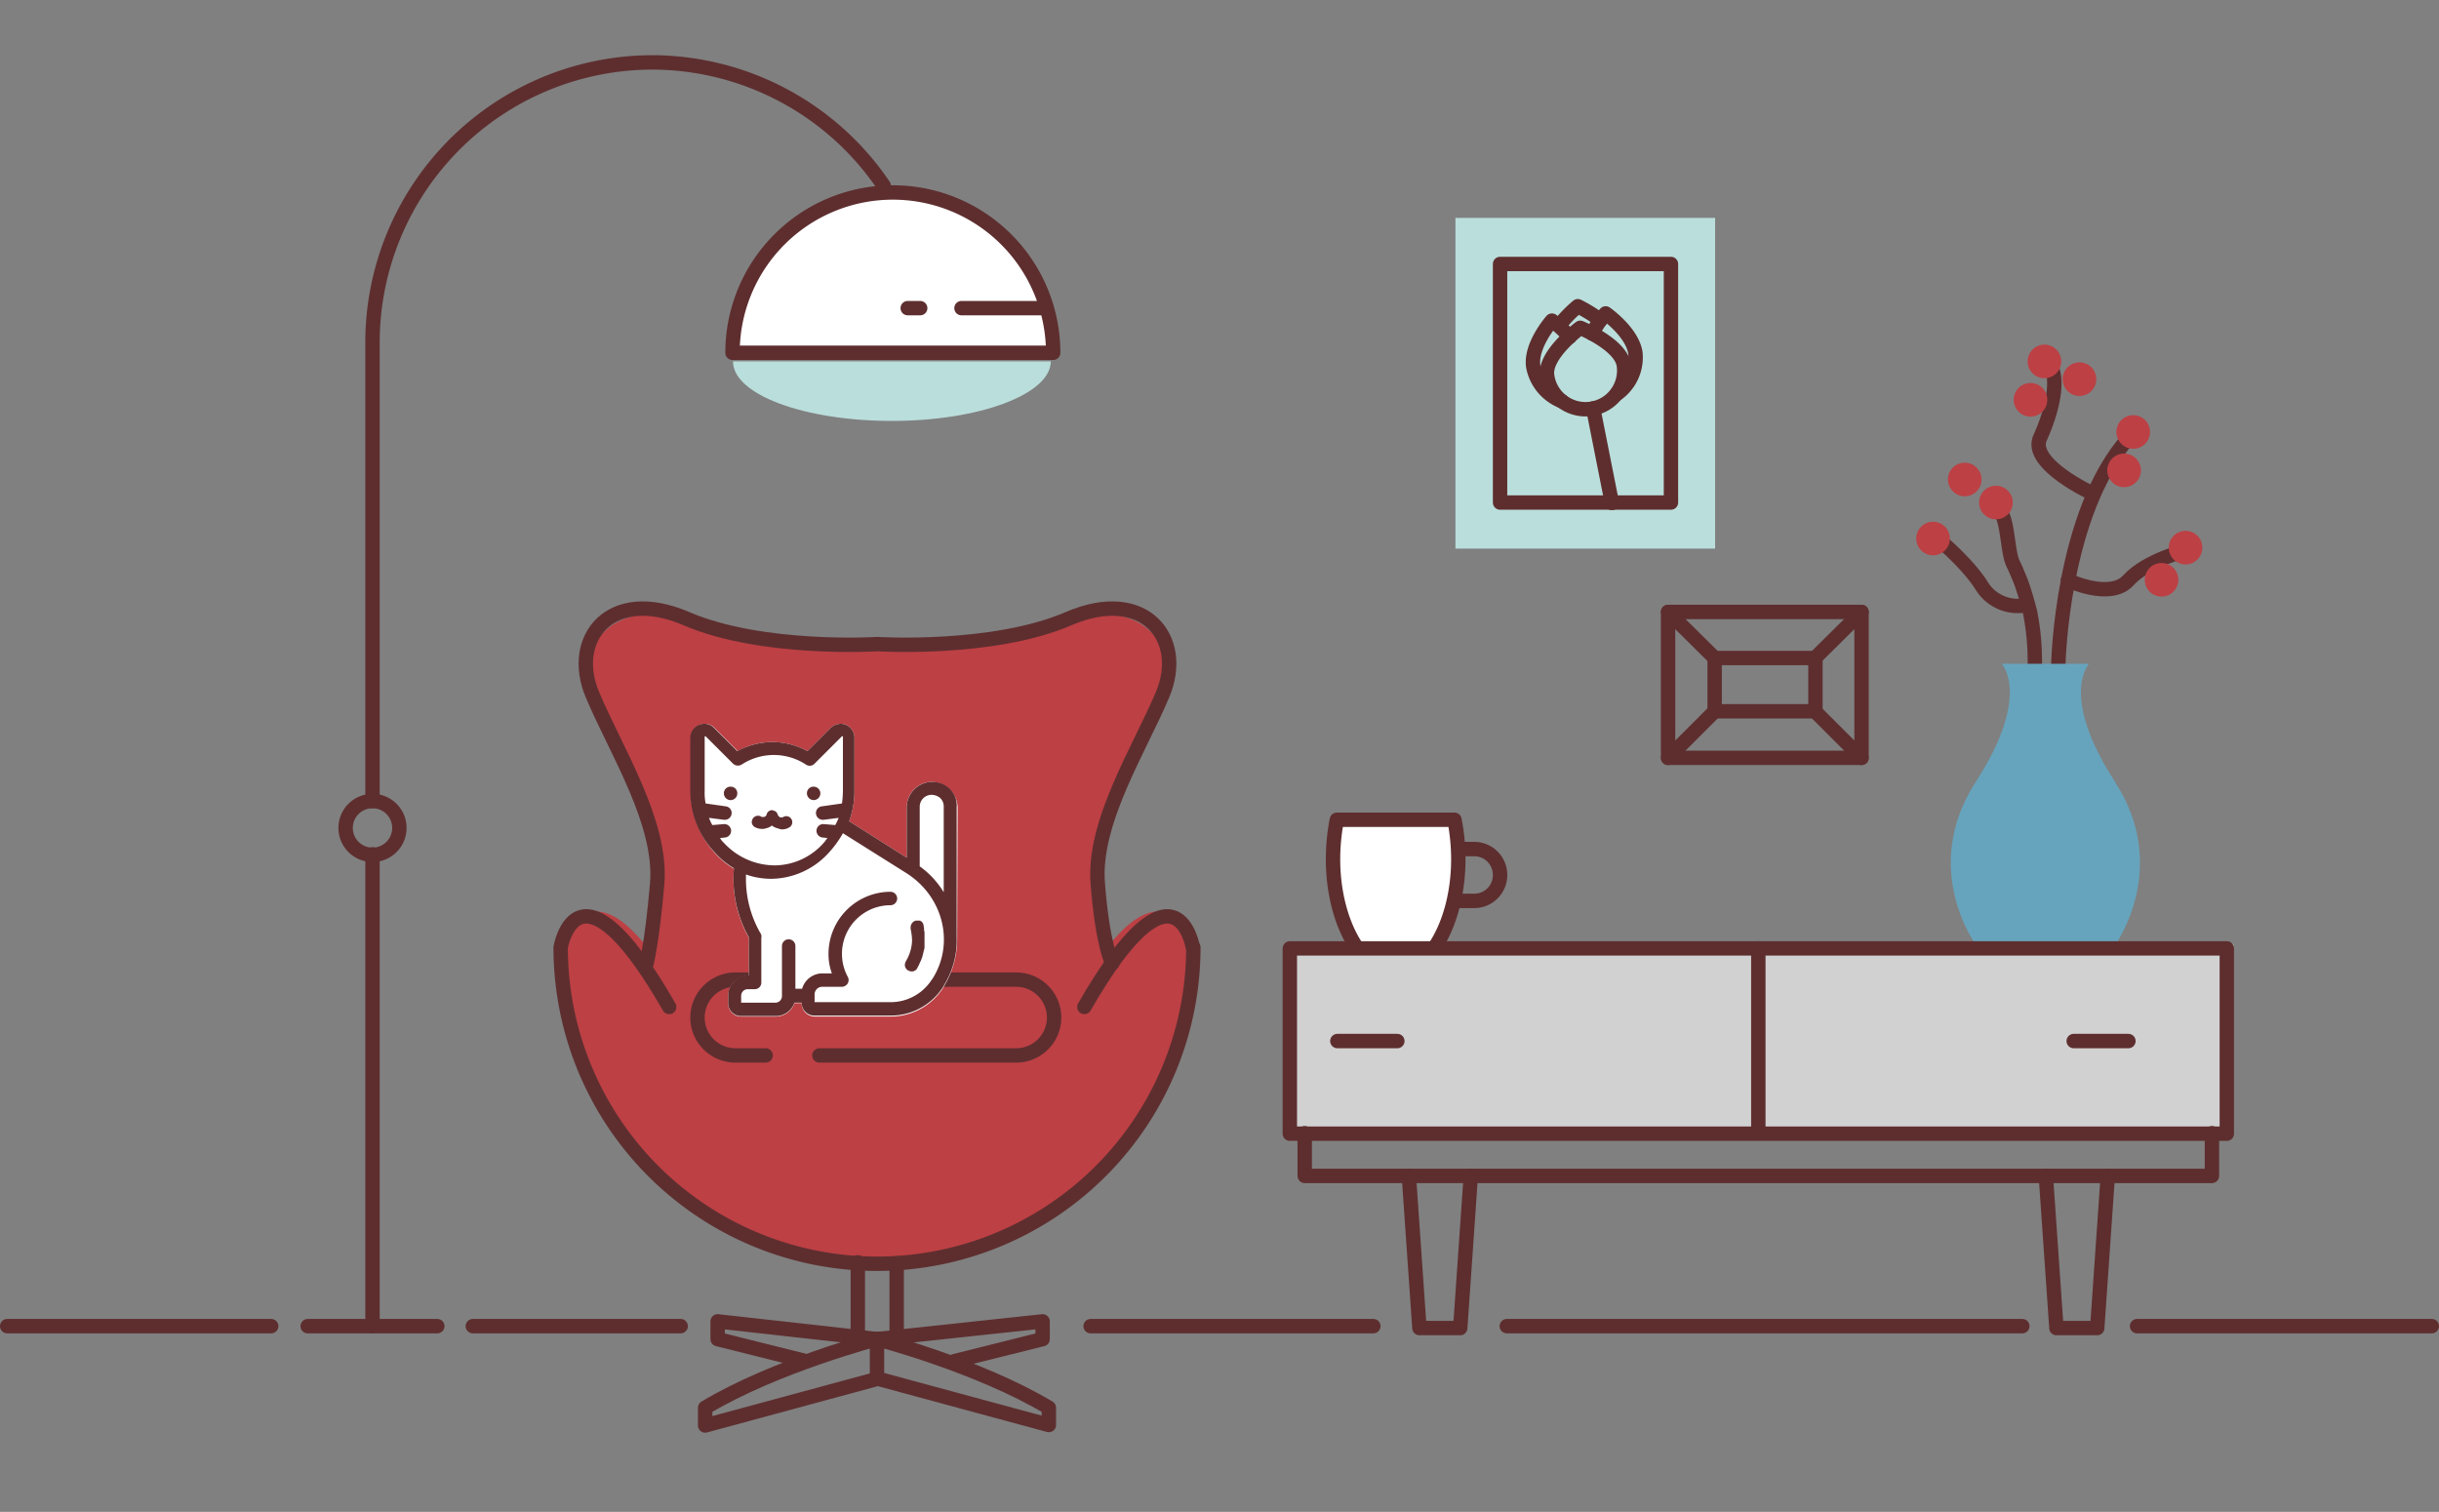 <svg xmlns="http://www.w3.org/2000/svg" viewBox="0 0 508.1 315"><rect x="0" y="0" width="508.1" height="315" fill="#808080" stroke="none"/><defs><style>.a{fill:#badedb;}.b,.i{fill:none;}.b,.c{stroke:#5e2e2f;stroke-linecap:round;stroke-linejoin:round;stroke-miterlimit:10;stroke-width:3px;}.c,.d{fill:#fff;}.e{fill:#d1d1d1;}.f{fill:#66a4bd;}.g{fill:#bd4044;}.h{fill:#5e2e2f;}.i{opacity:0.61;}</style></defs><g transform="translate(-255.5 -1843)"><g transform="translate(255.5 1854.5)"><rect class="a" width="54.1" height="68.9" transform="translate(303.2 33.9)"/><path class="b" d="M423.9,126.8a52.454,52.454,0,0,0-1-10.8c-.5-1.9-1.1-4.1-1.9-6.3-.5-1.2-1-2.5-1.6-3.7-1.3-2.6-1-9.4-3-11.3"/><path class="b" d="M428.8,126.8s.7-31.6,14.7-47.1"/><path class="b" d="M430.8,109.4s8.8,4.2,12.6,0,12-6.2,12-6.2"/><path class="b" d="M436.1,91.4S422.5,85.2,425,79.7s4.1-12.1,2-15.4"/><path class="b" d="M422.4,114.5a8.785,8.785,0,0,1-9.6-4c-2.7-4.3-8.2-9-8.2-9"/><path class="c" d="M299,185.7c2.9-4.4,4.8-10.9,4.8-18.2a43.03,43.03,0,0,0-.8-8.2H278.5a43.031,43.031,0,0,0-.8,8.2c0,7.3,1.9,13.8,4.8,18.2"/><path class="d" d="M152.7,62.3a33.1,33.1,0,1,1,66.2,0"/><path class="a" d="M218.9,63.8c0,6.8-14.8,12.4-33.1,12.4s-33.1-5.5-33.1-12.4"/><rect class="e" width="196" height="38.8" transform="translate(269.3 185.2)"/><path class="f" d="M440.6,151.4c-11.7-18.1-5.4-24.6-5.4-24.6H417s6.3,6.5-5.4,24.6,0,33.9,0,33.9h29.1C440.6,185.3,452.3,169.5,440.6,151.4Z"/><path class="g" d="M248.3,186.4v-.2c-.1-.7-1.3-6.9-6-7.7-3.3-.6-7.1,1.7-11.5,7.2a67.994,67.994,0,0,1-1.7-12c-.7-8.8,4.3-19.2,8.8-28.4,1.5-3.1,3-6.1,4.1-8.9,2.6-6.1,1.7-12.3-2.2-16.2-4.4-4.3-11.3-4.9-19.2-1.5-14.7,6.3-37.4,5-37.7,4.9h-.2c-.2,0-23,1.4-37.7-4.9-7.8-3.4-14.8-2.8-19.2,1.5-3.9,3.9-4.8,10.1-2.2,16.2,1.2,2.8,2.6,5.8,4.1,8.9,4.5,9.2,9.5,19.6,8.8,28.4-.5,5.8-1,9.8-1.5,12.4-4.5-5.7-8.3-8.2-11.8-7.6-4.7.8-5.9,7-6,7.7v.3a65.5,65.5,0,1,0,131,0h0v-.1C248.3,186.6,248.3,186.5,248.3,186.4Z"/><rect class="b" width="195.2" height="38.6" transform="translate(268.7 186.1)"/><line class="b" y2="38.5" transform="translate(366.3 186.1)"/><line class="b" x2="11.4" transform="translate(432 205.4)"/><line class="b" x1="12.5" transform="translate(278.6 205.4)"/><path class="b" d="M303.8,176.2h3.3a5.378,5.378,0,0,0,5.4-5.4h0a5.378,5.378,0,0,0-5.4-5.4h-2.2"/><path class="b" d="M439.1,233.5l-2.2,31.7h-8.5l-2.2-31.7"/><path class="b" d="M306.4,233.5l-2.2,31.7h-8.5l-2.2-31.7"/><path class="b" d="M460.8,224.6v8.9h-189v-8.9"/><rect class="b" width="21" height="11.1" transform="translate(357.2 125.6)"/><rect class="b" width="40.3" height="30.4" transform="translate(347.5 116)"/><line class="b" x1="9.7" y2="9.6" transform="translate(378.1 116)"/><line class="b" x2="9.7" y2="9.7" transform="translate(378.1 136.7)"/><line class="b" x1="9.7" y2="9.7" transform="translate(347.5 136.7)"/><line class="b" x2="9.7" y2="9.6" transform="translate(347.5 116)"/><line class="b" x2="61.4" transform="translate(445.2 264.8)"/><line class="b" x2="107.4" transform="translate(313.9 264.8)"/><line class="b" x2="58.9" transform="translate(227.2 264.8)"/><rect class="b" width="35.6" height="49.7" transform="translate(312.5 43.5)"/><line class="b" x1="3.9" y1="19.7" transform="translate(331.9 73.6)"/><path class="b" d="M332.1,50.5"/><path class="b" d="M338.3,64.7a8.062,8.062,0,1,1-16,2c-.6-4.4,6.9-9.9,6.9-9.9S337.8,60.3,338.3,64.7Z"/><path class="b" d="M325.4,72.1a9.684,9.684,0,0,1-6-7.3c-.6-4.4,3.9-9.5,3.9-9.5a22.243,22.243,0,0,1,3.7,3.4"/><path class="b" d="M336.8,70.6a9.346,9.346,0,0,0,3.9-8.5c-.6-4.4-6.2-8.3-6.2-8.3a21.61,21.61,0,0,0-2.8,4.2"/><path class="b" d="M333.4,55.2a31.34,31.34,0,0,0-4.7-2.9,26.366,26.366,0,0,0-3.8,3.9"/><line class="b" x1="27" transform="translate(64.1 264.8)"/><line class="b" y1="98.3" transform="translate(77.6 166.5)"/><path class="b" d="M83.2,161a5.6,5.6,0,1,1-5.6-5.6A5.591,5.591,0,0,1,83.2,161Z"/><path class="b" d="M77.6,155.4V59.7A58.384,58.384,0,0,1,135.8,1.5h0a58.378,58.378,0,0,1,48.3,25.7"/><path class="b" d="M186,28.6A33.4,33.4,0,0,0,152.6,62h66.8A33.4,33.4,0,0,0,186,28.6Z"/><line class="b" x1="17.7" transform="translate(200.3 52.7)"/><line class="b" x2="2.6" transform="translate(189.1 52.7)"/><path class="b" d="M218.5,285.4l-35.8-9.7v-8.2s21.1,5.5,35.8,14.3Z"/><path class="b" d="M182.7,267.5s-21.1,5.5-35.8,14.3v3.7l35.8-9.7"/><path class="b" d="M198.8,272.1l18.4-4.6v-3.7l-34.5,3.7"/><path class="b" d="M167.9,272.1l-18.4-4.6v-3.7l33.2,3.7"/><line class="b" y1="15.3" transform="translate(186.8 251.7)"/><line class="b" y1="15.5" transform="translate(178.7 251.5)"/><path class="b" d="M182.7,134.2"/><path class="b" d="M231.7,189.2s-2-3.7-3-16.5c-1.1-12.8,8.6-27.9,13.5-39.5,4.9-11.7-3.8-22.6-19.6-15.8s-39.8,5.3-39.8,5.3-24,1.5-39.8-5.3-24.5,4.1-19.6,15.8,14.6,26.7,13.5,39.5-2.4,17.3-2.4,17.3"/><path class="b" d="M248.5,185.9S245,165,225.9,198.3"/><path class="b" d="M139.4,198.3c-19.1-33.3-22.6-12.4-22.6-12.4a65.9,65.9,0,0,0,131.8,0"/><path class="b" d="M159.5,208.4h-6.3a7.917,7.917,0,0,1-7.9-7.9h0a7.917,7.917,0,0,1,7.9-7.9h58.5a7.917,7.917,0,0,1,7.9,7.9h0a7.917,7.917,0,0,1-7.9,7.9h-41"/><line class="b" x2="55" transform="translate(1.5 264.8)"/><line class="b" x2="43.3" transform="translate(98.5 264.8)"/><path class="d" d="M197.9,153a5.685,5.685,0,0,0-3.7-1.6,5.271,5.271,0,0,0-5.3,5.3v10.5l-12-7.6a18.256,18.256,0,0,0,1.1-6.1V142.2a2.9,2.9,0,0,0-2.9-2.9,3.176,3.176,0,0,0-2,.8h0l-4.9,4.9a15.176,15.176,0,0,0-7.2-1.9,14.472,14.472,0,0,0-7.3,1.9l-4.9-4.9h0a2.792,2.792,0,0,0-2-.8,2.9,2.9,0,0,0-2.9,2.9v11.3a19.344,19.344,0,0,0,4.9,12.6,16.513,16.513,0,0,0,4.1,3.4,24.367,24.367,0,0,0-.1,2.7,25.332,25.332,0,0,0,3.2,11.7v7.9h-.1a4.225,4.225,0,0,0-4.2,4.2v1.6a2.689,2.689,0,0,0,2.7,2.7h7.2a4.118,4.118,0,0,0,3.9-2.8H167a2.775,2.775,0,0,0,2.7,2.8h15.9A12.931,12.931,0,0,0,196,195h0a6.725,6.725,0,0,0,.7-1.1h0a18.712,18.712,0,0,0,2.7-9.9v-.1l.1-27A5.349,5.349,0,0,0,197.9,153Z"/><path class="h" d="M197.9,152.9a5.135,5.135,0,0,0-3.7-1.5,5.335,5.335,0,0,0-5.3,5.3v10.5l-12-7.6a18.256,18.256,0,0,0,1.1-6.1V142.2a2.9,2.9,0,0,0-2.9-2.9,3.176,3.176,0,0,0-2,.8h0l-4.9,4.9a15.264,15.264,0,0,0-7.3-1.9,15.566,15.566,0,0,0-7.3,1.9l-4.9-4.9h0a2.792,2.792,0,0,0-2-.8,2.9,2.9,0,0,0-2.9,2.9v11.3a18.509,18.509,0,0,0,5,12.5,16.513,16.513,0,0,0,4.1,3.4,24.367,24.367,0,0,0-.1,2.7,25.332,25.332,0,0,0,3.2,11.7v7.9h-.1a4.225,4.225,0,0,0-4.2,4.2v1.6a2.689,2.689,0,0,0,2.7,2.7h7.2a4.118,4.118,0,0,0,3.9-2.8H167a2.689,2.689,0,0,0,2.7,2.7h15.9a12.931,12.931,0,0,0,10.4-5.3h0a6.725,6.725,0,0,0,.7-1.1h0a17.742,17.742,0,0,0,2.6-9.9V156.7A4.761,4.761,0,0,0,197.9,152.9Zm-6.3,3.7a2.476,2.476,0,0,1,2.5-2.5,2.875,2.875,0,0,1,1.8.7,2.41,2.41,0,0,1,.7,1.8v17.8a18.335,18.335,0,0,0-5-5.4Zm-40.8,7.5a3.915,3.915,0,0,1-.8-1l1-.1a1.4,1.4,0,0,0-.2-2.8l-2.4.2a10.092,10.092,0,0,1-.7-1.5l3.1.4h.2a1.4,1.4,0,0,0,1.4-1.2,1.383,1.383,0,0,0-1.2-1.6l-4.2-.6a11.4,11.4,0,0,1-.2-2.6V142c0-.1,0-.1.1-.1h.1l5.7,5.7a1.507,1.507,0,0,0,1.8.2,12.222,12.222,0,0,1,13.4,0,1.377,1.377,0,0,0,1.8-.2l5.7-5.7h.1c.1,0,.1,0,.1.1v11.3a21.117,21.117,0,0,1-.2,2.6l-4.2.6a1.383,1.383,0,0,0-1.2,1.6,1.4,1.4,0,0,0,1.4,1.2h.2l3.1-.4a10.092,10.092,0,0,1-.7,1.5l-2.4-.2a1.4,1.4,0,1,0-.2,2.8l1,.1c-.3.3-.5.7-.8,1a13.749,13.749,0,0,1-10.1,4.7A14.49,14.49,0,0,1,150.8,164.1Zm43.6,28.1-.7,1a10.183,10.183,0,0,1-8.2,4.1H169.7v-1.6a1.58,1.58,0,0,1,1.6-1.6h4.1a1.525,1.525,0,0,0,1.2-.7,1.4,1.4,0,0,0,0-1.4,10.12,10.12,0,0,1,8.9-14.9,1.4,1.4,0,1,0,0-2.8,12.931,12.931,0,0,0-12.9,12.9,11.409,11.409,0,0,0,.7,4.1h-2a4.408,4.408,0,0,0-4.2,3.2h-1.4v-8.9a1.4,1.4,0,0,0-2.8,0V196a1.367,1.367,0,0,1-1.4,1.4h-7.1V196a1.367,1.367,0,0,1,1.4-1.4h1.4a1.367,1.367,0,0,0,1.4-1.4v-9.3a1.232,1.232,0,0,0-.2-1,22.768,22.768,0,0,1-3-10.8v-1.4a15.951,15.951,0,0,0,5.3.9,16.412,16.412,0,0,0,12.1-5.6,21.39,21.39,0,0,0,2.8-3.9l13.2,8.3C196.4,175.2,198.9,184.8,194.4,192.2Z"/><path class="h" d="M152.2,152.4a1.367,1.367,0,0,0-1.4,1.4,1.4,1.4,0,1,0,2.8,0A1.367,1.367,0,0,0,152.2,152.4Z"/><path class="h" d="M169.5,155.2a1.4,1.4,0,1,0,0-2.8,1.367,1.367,0,0,0-1.4,1.4A1.43,1.43,0,0,0,169.5,155.2Z"/><path class="h" d="M162.8,161.3a2.934,2.934,0,0,0,1.6-.4,1.205,1.205,0,0,0,.5-.5,1.253,1.253,0,0,0-1.7-1.7c-.1.1-.3.1-.6.1-.1,0-.1,0-.2-.1a1,1,0,0,1-.4-.5h0a1.085,1.085,0,0,0-.8-.8c-.1,0-.2,0-.2-.1a1.187,1.187,0,0,0-1.3.9.634.634,0,0,1-.6.5.661.661,0,0,1-.6-.1,1.282,1.282,0,0,0-1.7.5,1.854,1.854,0,0,0-.2.7,1.326,1.326,0,0,0,.6,1,3.166,3.166,0,0,0,1.6.4,1.7,1.7,0,0,0,.7-.1,3.1,3.1,0,0,0,1.3-.6,3.1,3.1,0,0,0,1.3.6A2.543,2.543,0,0,0,162.8,161.3Z"/><path class="h" d="M192.1,180.6a.349.349,0,0,0-.2-.1h0a995225063842.01,995225063842.01,0,0,0-.2-.2h-.9a1.472,1.472,0,0,0-1.1,1.4v.3a12.216,12.216,0,0,1,.3,2.6,8.989,8.989,0,0,1-1.3,4.2,1.884,1.884,0,0,0-.2.8,1.357,1.357,0,0,0,.7,1.1,1.854,1.854,0,0,0,.7.2,1.306,1.306,0,0,0,1.2-.7c.1-.3.3-.5.4-.8,0-.1,0-.1.1-.2,0-.1.1-.2.1-.3.1-.1.1-.2.2-.4s.1-.4.2-.5h0l.3-1.2c0-.1.1-.3.1-.4a2.2,2.2,0,0,0,.1-.8v-2.8a.6.6,0,0,0-.1-.4v-.5c0-.2-.1-.4-.1-.6a.367.367,0,0,0-.1-.3h0c0-.1,0-.2-.1-.2a.1.1,0,0,0-.1-.1v-.1h0a.1.1,0,0,0-.1-.1v-.1c.2.3.2.2.1.2Z"/><circle class="g" cx="3.5" cy="3.5" r="3.5" transform="translate(451.8 99.1)"/><circle class="g" cx="3.5" cy="3.5" r="3.5" transform="translate(440.9 75)"/><circle class="g" cx="3.5" cy="3.5" r="3.5" transform="translate(412.3 89.7)"/><circle class="g" cx="3.5" cy="3.5" r="3.5" transform="translate(399.2 97.2)"/><circle class="g" cx="3.5" cy="3.5" r="3.5" transform="translate(422.4 60.3)"/><circle class="g" cx="3.5" cy="3.5" r="3.5" transform="translate(429.7 64)"/><circle class="g" cx="3.5" cy="3.5" r="3.5" transform="translate(419.5 68.3)"/><circle class="g" cx="3.5" cy="3.5" r="3.5" transform="translate(439 83)"/><circle class="g" cx="3.5" cy="3.5" r="3.5" transform="translate(446.8 105.8)"/><circle class="g" cx="3.5" cy="3.5" r="3.5" transform="translate(405.8 84.9)"/></g><rect class="i" width="500" height="315" transform="translate(262 1843)"/></g></svg>
